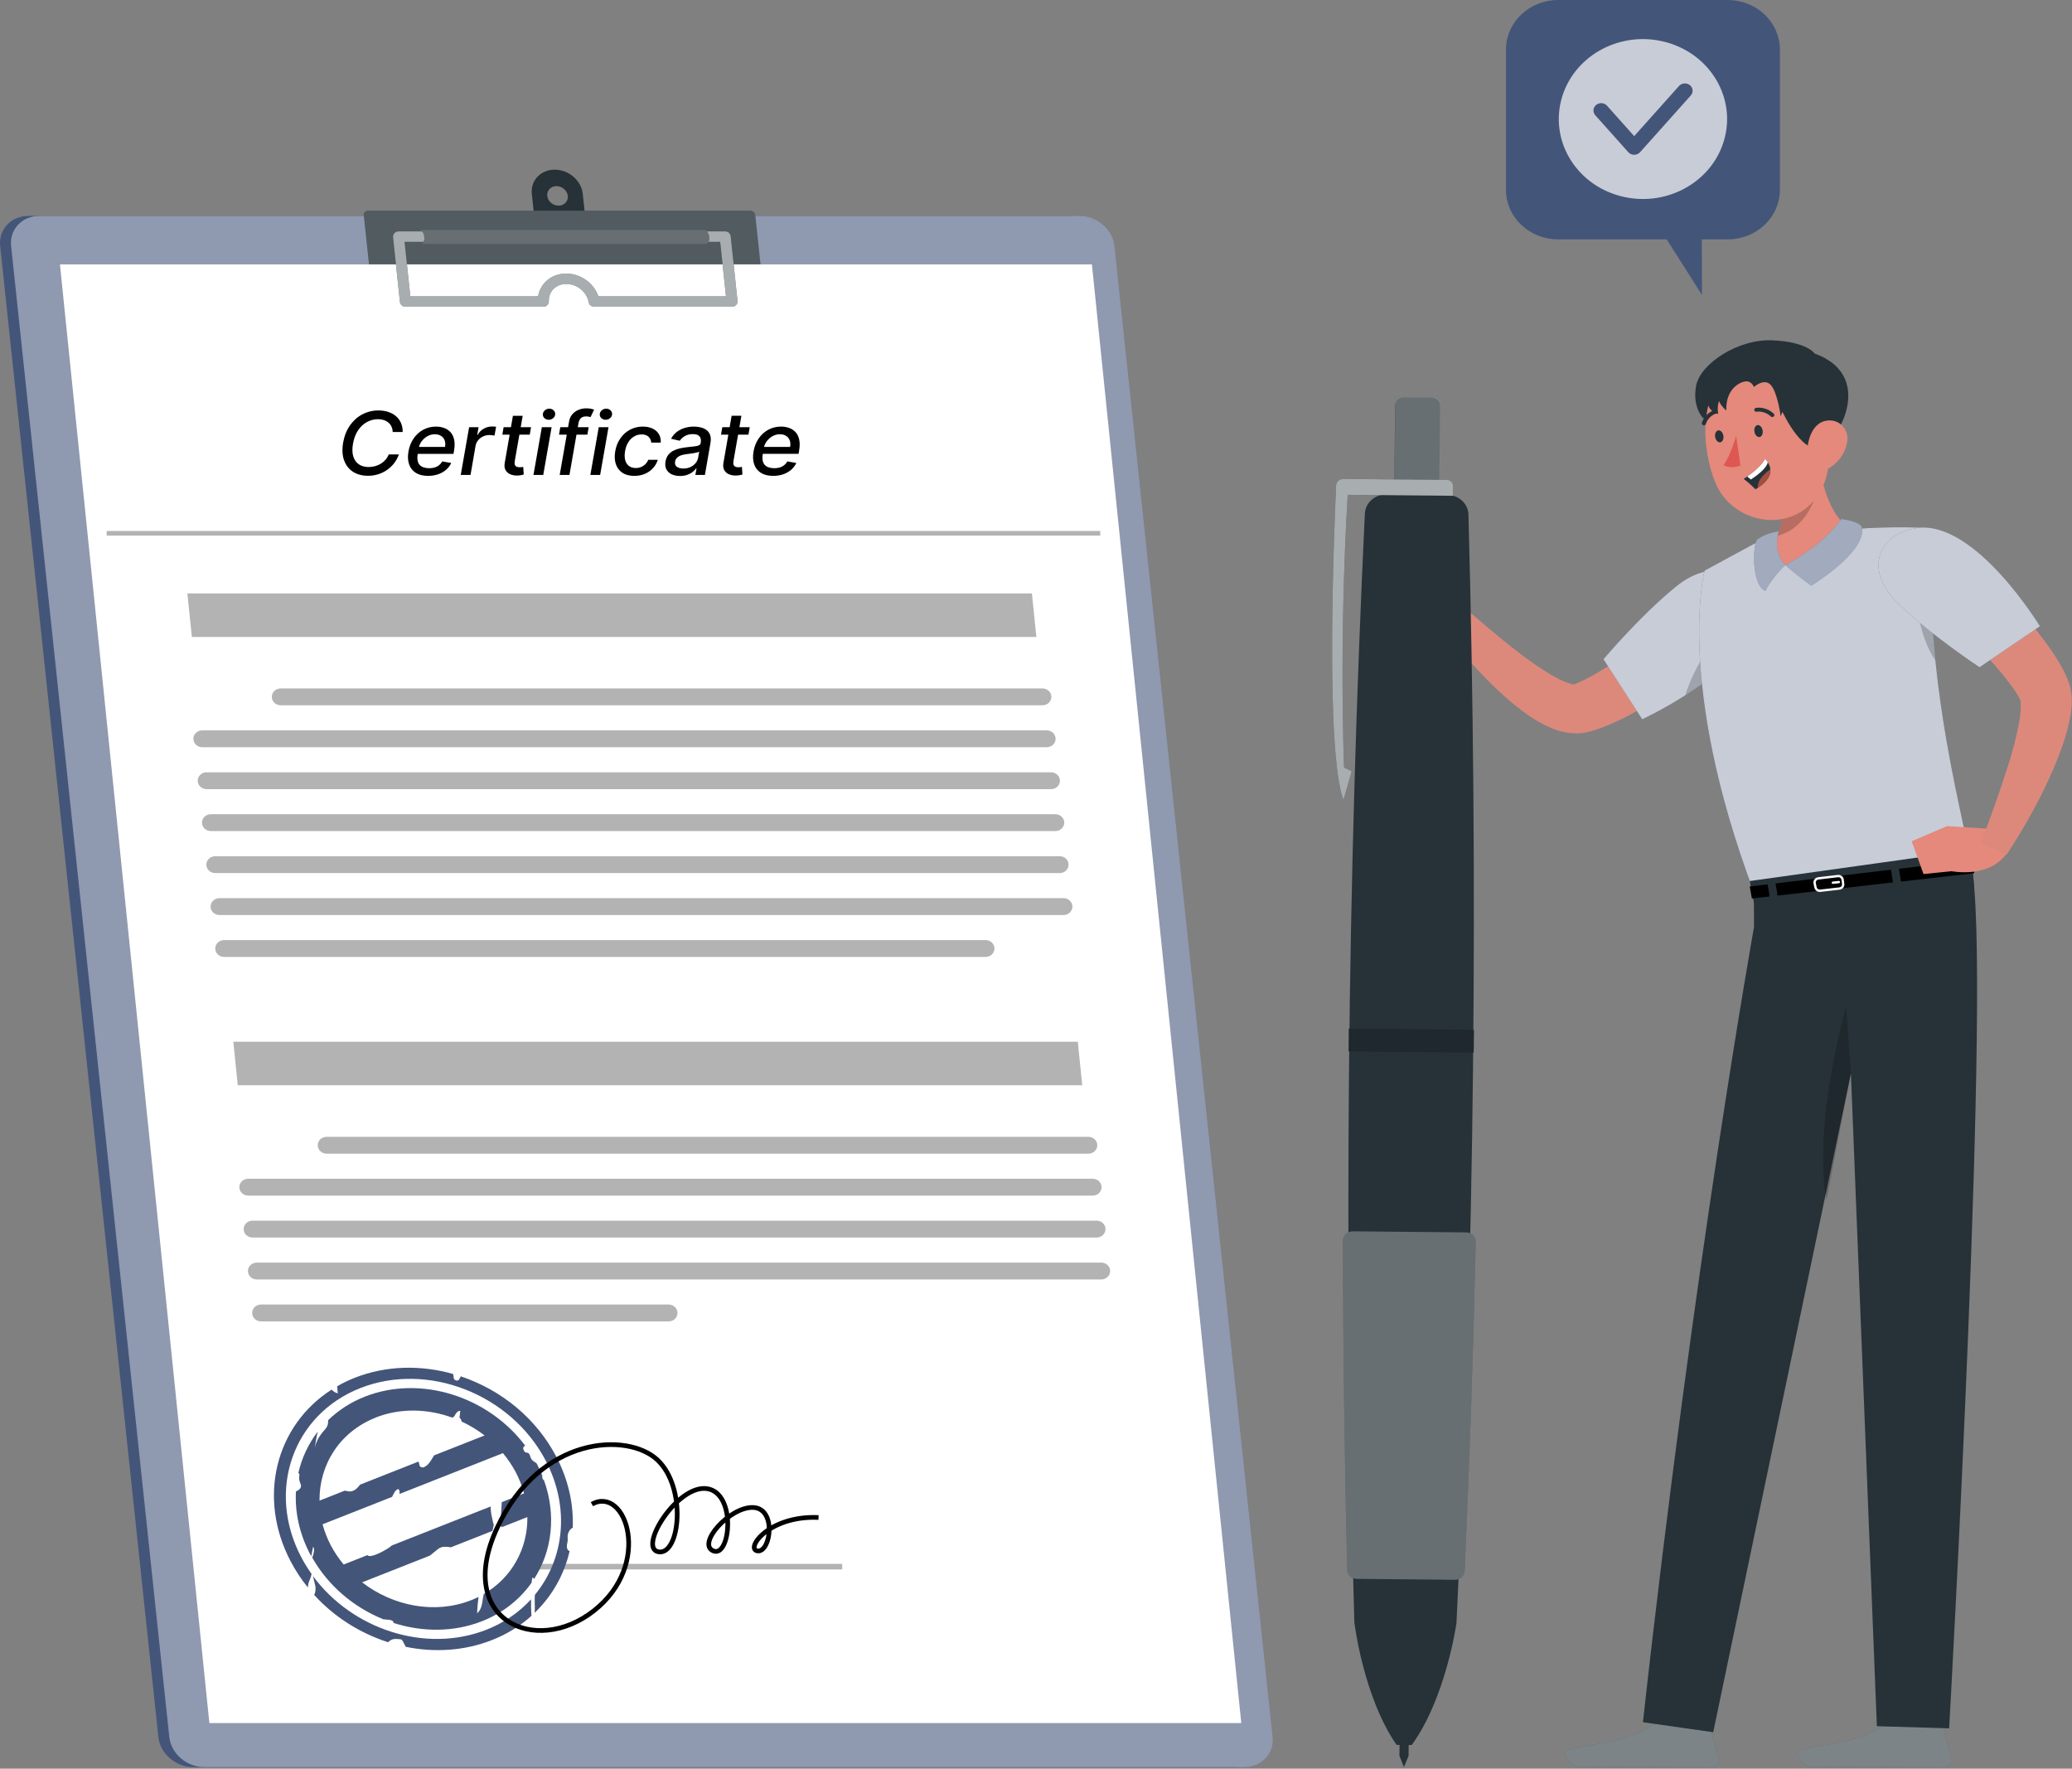 <svg width="423" height="361" viewBox="0 0 423 361" fill="none" xmlns="http://www.w3.org/2000/svg">
<rect x="0" y="0" width="423" height="361" fill="#808080" stroke="none"/>
<g clip-path="url(#clip0_6025_39886)">
<path d="M39.45 360.686H251.766C255.341 360.686 257.947 357.94 257.587 354.544L225.294 50.202C224.933 46.805 221.744 44.06 218.169 44.06H5.854C2.279 44.06 -0.327 46.805 0.034 50.202L32.326 354.544C32.687 357.94 35.876 360.686 39.451 360.686" fill="#44557A"/>
<path d="M41.686 360.686H254C257.574 360.686 260.181 357.94 259.821 354.544L227.528 50.202C227.168 46.805 223.978 44.06 220.404 44.06H8.089C4.514 44.06 1.907 46.805 2.267 50.202L34.561 354.544C34.922 357.94 38.11 360.686 41.686 360.686Z" fill="#44557A"/>
<path opacity="0.4" d="M41.686 360.686H254C257.574 360.686 260.181 357.94 259.821 354.544L227.528 50.202C227.168 46.805 223.978 44.06 220.404 44.06H8.089C4.514 44.06 1.907 46.805 2.267 50.202L34.561 354.544C34.922 357.94 38.11 360.686 41.686 360.686Z" fill="white"/>
<path d="M81.923 67.118H151.463C154.329 67.118 156.427 64.914 156.129 62.191L154.18 43.882C154.151 43.643 154.032 43.422 153.845 43.26C153.658 43.098 153.416 43.005 153.163 42.998H75.096C74.978 42.996 74.86 43.018 74.752 43.063C74.643 43.108 74.546 43.175 74.468 43.259C74.389 43.343 74.33 43.442 74.295 43.55C74.26 43.657 74.25 43.771 74.266 43.882L76.214 62.192C76.501 64.914 79.069 67.118 81.936 67.118H81.923Z" fill="#263238"/>
<path d="M108.571 39.569L109.389 47.244H119.789L118.97 39.569C118.685 36.845 116.116 34.63 113.248 34.63C110.381 34.63 108.284 36.845 108.571 39.569ZM111.722 39.982C111.611 38.874 112.454 37.989 113.609 37.989C114.763 37.989 115.806 38.885 115.918 39.982C116.028 41.09 115.185 41.974 114.031 41.974C112.876 41.974 111.832 41.078 111.722 39.982Z" fill="#263238"/>
<path opacity="0.2" d="M81.923 67.118H151.463C154.329 67.118 156.427 64.914 156.129 62.191L154.18 43.882C154.151 43.643 154.032 43.422 153.845 43.26C153.658 43.098 153.416 43.005 153.163 42.998H75.096C74.978 42.996 74.86 43.018 74.752 43.063C74.643 43.108 74.546 43.175 74.468 43.259C74.389 43.343 74.33 43.442 74.295 43.55C74.26 43.657 74.25 43.771 74.266 43.882L76.214 62.192C76.501 64.914 79.069 67.118 81.936 67.118H81.923Z" fill="white"/>
<path d="M222.915 53.962H12.237L42.744 351.704H253.408L222.915 53.962Z" fill="white"/>
<path opacity="0.3" d="M21.78 108.853H224.614" stroke="black" stroke-width="0.954" stroke-miterlimit="10"/>
<path opacity="0.3" d="M211.573 130.014H39.171L38.253 121.125H210.667L211.573 130.014ZM212.825 143.959H57.303C56.31 143.959 55.491 143.193 55.491 142.237C55.491 141.283 56.298 140.516 57.303 140.516H212.825C213.818 140.516 214.638 141.283 214.638 142.237C214.638 143.193 213.831 143.959 212.825 143.959ZM213.705 152.516H41.29C40.809 152.516 40.349 152.334 40.009 152.012C39.669 151.689 39.478 151.251 39.478 150.795C39.478 149.841 40.285 149.074 41.29 149.074H213.692C214.685 149.074 215.503 149.841 215.503 150.795C215.503 151.751 214.696 152.516 213.692 152.516H213.705ZM214.574 161.076H42.172C41.179 161.076 40.361 160.31 40.361 159.355C40.361 158.401 41.168 157.634 42.172 157.634H214.574C215.567 157.634 216.386 158.401 216.386 159.355C216.386 160.31 215.579 161.076 214.574 161.076ZM215.454 169.634H43.052C42.059 169.634 41.239 168.867 41.239 167.913C41.239 166.958 42.046 166.192 43.052 166.192H215.454C216.446 166.192 217.266 166.958 217.266 167.913C217.266 168.867 216.459 169.634 215.454 169.634ZM216.338 178.206H43.936C42.944 178.206 42.124 177.44 42.124 176.485C42.124 175.53 42.931 174.763 43.936 174.763H216.338C217.331 174.763 218.149 175.53 218.149 176.485C218.149 177.44 217.344 178.206 216.338 178.206ZM217.205 186.766H44.803C43.811 186.766 42.991 186 42.991 185.044C42.991 184.09 43.798 183.323 44.803 183.323H217.205C217.671 183.344 218.111 183.534 218.433 183.855C218.755 184.175 218.935 184.602 218.935 185.045C218.935 185.488 218.755 185.914 218.433 186.235C218.111 186.556 217.671 186.746 217.205 186.766ZM201.209 195.323H45.685C45.217 195.306 44.773 195.117 44.448 194.796C44.123 194.476 43.941 194.047 43.941 193.602C43.941 193.156 44.123 192.728 44.448 192.407C44.773 192.087 45.217 191.898 45.685 191.881H201.209C202.2 191.881 203.02 192.648 203.02 193.602C203.02 194.558 202.213 195.323 201.209 195.323ZM220.941 221.518H48.539L47.634 212.629H220.034L220.941 221.518ZM222.196 235.477H66.672C65.679 235.477 64.861 234.71 64.861 233.756C64.861 232.8 65.668 232.035 66.672 232.035H222.196C223.188 232.035 224.008 232.8 224.008 233.756C224.008 234.711 223.201 235.477 222.196 235.477ZM223.074 244.038H50.673C49.68 244.038 48.861 243.272 48.861 242.317C48.861 241.361 49.668 240.595 50.673 240.595H223.074C224.068 240.595 224.886 241.361 224.886 242.317C224.886 243.272 224.079 244.038 223.074 244.038ZM223.957 252.596H51.555C50.562 252.596 49.743 251.829 49.743 250.874C49.743 249.919 50.55 249.153 51.555 249.153H223.957C224.423 249.173 224.863 249.364 225.185 249.684C225.507 250.005 225.687 250.431 225.687 250.874C225.687 251.317 225.507 251.744 225.185 252.064C224.863 252.385 224.423 252.575 223.957 252.596ZM224.826 261.153H52.425C51.944 261.153 51.483 260.972 51.144 260.649C50.804 260.326 50.613 259.889 50.613 259.432C50.613 258.478 51.42 257.712 52.425 257.712H224.826C225.819 257.712 226.638 258.478 226.638 259.432C226.638 260.388 225.831 261.153 224.826 261.153ZM136.495 269.711H53.291C52.811 269.711 52.35 269.529 52.011 269.207C51.671 268.884 51.48 268.447 51.48 267.99C51.48 267.036 52.287 266.269 53.291 266.269H136.495C137.488 266.269 138.307 267.036 138.307 267.99C138.307 268.946 137.5 269.711 136.495 269.711ZM171.941 319.203H108.322V320.346H171.941V319.203Z" fill="black"/>
<path d="M115.721 315.618C115.721 315.264 115.845 314.934 115.883 314.58C115.932 314.133 115.833 313.649 115.92 313.213C116.006 312.718 116.403 312.046 116.925 311.834C117.124 307.06 116.056 302.073 113.549 297.287C109.529 289.642 102.545 283.777 94.065 280.923C93.976 281.1 93.866 281.266 93.792 281.454C93.579 282.054 92.588 281.784 92.612 281.147C92.612 280.9 92.562 280.664 92.487 280.44C85.909 278.577 78.847 278.695 72.431 281.217C71.187 281.708 69.984 282.287 68.832 282.951C68.87 283.434 68.919 283.918 68.957 284.401C68.473 284.295 68.038 284 67.702 283.634C56.322 290.909 52.474 305.597 59.326 318.671C60.316 320.566 61.501 322.362 62.863 324.036C62.863 323.469 63.011 322.975 63.247 322.421C63.433 321.972 63.545 321.607 63.608 321.254C62.822 320.152 62.113 319.002 61.486 317.811C54.373 304.23 59.785 288.751 73.549 283.328C87.312 277.905 104.291 284.542 111.403 298.124C116.428 307.72 115.199 318.235 109.206 325.509C109.18 325.792 109.156 326.052 109.156 326.216C109.156 326.794 109.181 327.383 109.181 327.961C109.181 328.374 109.181 328.787 109.155 329.187C112.755 325.733 115.199 321.348 116.293 316.561C116.242 316.561 116.205 316.573 116.156 316.561C115.833 316.349 115.708 315.948 115.721 315.594V315.618Z" fill="#44557A"/>
<path d="M99.339 332.63C86.952 337.523 71.96 332.63 63.893 321.69C64.029 322.339 64.191 322.987 64.352 323.635C64.513 324.308 64.388 325.074 64.141 325.545C68.18 329.98 73.388 333.312 79.233 335.201C79.48 334.941 79.791 334.717 80.151 334.611C80.598 334.481 81.107 334.528 81.591 334.576C81.728 334.588 81.864 334.6 81.975 334.67C82.1 334.753 82.174 334.883 82.248 335.012C82.447 335.39 82.633 335.755 82.831 336.132C88.689 337.335 94.821 336.969 100.442 334.753C103.424 333.589 106.154 331.915 108.498 329.813C108.42 328.691 108.391 327.566 108.41 326.442C105.932 329.145 102.827 331.263 99.339 332.63Z" fill="#44557A"/>
<path d="M111.04 302.118C110.753 301.966 110.631 301.541 110.717 301.223V301.2C110.389 300.395 110.025 299.604 109.625 298.83C109.6 298.77 109.551 298.724 109.526 298.665C109.5 298.653 109.488 298.63 109.463 298.617C109.091 298.37 108.656 298.146 108.446 297.757C108.248 297.403 108.248 297.015 107.974 296.685C107.764 296.436 107.279 296.566 107.093 296.307C106.683 295.742 106.733 295.222 107.242 295.105C99.721 285.06 85.895 280.568 74.452 285.083C71.652 286.186 69.116 287.814 66.994 289.87C66.994 290.153 66.981 290.448 66.919 290.731C66.807 291.308 66.372 291.733 65.988 292.181C65.155 293.148 64.523 294.291 64.251 295.541C64.387 294.809 64.549 293.489 64.871 292.205C62.944 294.724 61.596 297.6 60.912 300.646C60.974 300.679 61.026 300.728 61.06 300.787C61.16 300.951 61.123 301.128 61.098 301.306C61.036 301.741 61.098 302.201 61.26 302.638C61.334 302.827 61.421 303.015 61.446 303.215C61.507 303.794 60.962 304.171 60.415 304.43C60.192 308.592 61.085 312.953 63.269 317.138C63.356 317.303 63.455 317.456 63.556 317.622C63.578 317.455 63.607 317.29 63.642 317.126C63.742 316.642 63.829 316.159 63.928 315.677C64.325 316.325 64.002 317.068 63.816 317.751C63.79 317.822 63.79 317.905 63.766 317.975C66.971 323.59 72.079 328.01 78.262 330.519C78.647 330.542 79.032 330.566 79.416 330.613C79.764 330.66 80.185 330.755 80.322 331.073C80.348 331.143 80.335 331.202 80.335 331.262C86.231 333.147 92.635 333.183 98.43 330.896C102.535 329.287 106.046 326.559 108.52 323.056C108.558 322.667 108.607 322.29 108.706 321.972C108.856 322.03 108.955 322.137 109.042 322.278C112.728 316.561 113.609 309.228 111.053 302.131L111.04 302.118ZM76.674 289.34C81.7 287.359 87.297 287.513 92.348 289.363C92.448 289.271 92.566 289.199 92.696 289.151C92.783 288.986 92.87 288.833 92.969 288.68C93.193 288.326 93.503 287.926 93.962 287.984C93.926 288.444 93.863 288.904 93.801 289.351C93.913 289.446 94.012 289.551 94.087 289.681C94.173 289.823 94.211 289.988 94.235 290.153C95.91 290.924 97.484 291.878 98.926 292.994L88.601 297.062C88.539 297.215 88.44 297.345 88.353 297.486C88.265 297.627 88.179 297.78 88.092 297.922C87.695 298.57 87.236 299.183 86.491 299.49C86.168 299.62 85.658 299.396 85.622 299.019C85.609 298.853 85.559 298.7 85.523 298.547V298.536L85.485 298.429C85.472 298.393 85.449 298.359 85.436 298.323L73.522 303.027C72.962 303.758 72.23 304.524 71.237 304.418C70.977 304.394 70.679 304.3 70.406 304.252L65.231 306.292C65.156 298.971 69.338 292.251 76.698 289.351L76.674 289.34ZM98.74 325.402C98.679 325.721 98.616 326.051 98.567 326.368C98.406 327.442 98.256 328.621 97.4 329.281C97.439 328.161 97.549 327.052 97.699 325.944C97.212 326.192 96.707 326.416 96.184 326.617C88.812 329.528 80.236 327.842 73.93 322.974L87.769 317.515C88.204 317.149 88.65 316.808 89.072 316.455C89.359 316.218 89.644 315.982 89.991 315.854C90.538 315.641 91.182 315.712 91.79 315.782C91.865 315.782 91.939 315.806 92.001 315.841L100.515 312.481C100.515 312.481 100.54 312.423 100.54 312.399C100.653 312.021 100.74 311.632 100.8 311.232C100.639 310.737 100.54 310.206 100.441 309.746C100.316 309.18 100.142 308.285 100.181 307.483L79.95 315.464L79.752 315.652C79.156 316.171 75.631 318.222 74.999 317.421L70.157 319.331C69.147 318.112 68.266 316.801 67.528 315.417C66.815 314.045 66.254 312.607 65.852 311.126L80.05 305.526C80.385 304.889 80.62 304.147 81.315 303.922C81.614 304.171 81.601 304.582 81.551 304.937L102.675 296.602C103.668 297.804 104.562 299.113 105.306 300.516C106.02 301.887 106.582 303.326 106.981 304.807L102.439 306.599C102.34 308.002 102.302 309.416 102.116 310.796C102.103 310.937 102.067 311.067 102.054 311.209C102.054 311.232 102.067 311.256 102.08 311.279C102.092 311.314 102.19 311.467 102.154 311.409C102.154 311.409 102.302 311.55 102.365 311.621C102.39 311.644 102.414 311.68 102.439 311.716L107.663 309.652C107.739 316.077 104.511 322.043 98.74 325.367V325.402Z" fill="#44557A"/>
<path d="M120.835 307.013C127.822 303.17 133.295 319.297 121.268 328.752C109.255 338.219 92.736 330.533 101.534 311.764C110.334 292.996 128.144 292.313 134.2 297.971C140.258 303.63 138.818 317.435 134.462 316.75C130.106 316.067 138.285 302.946 144.341 303.853C150.397 304.762 149.119 317.966 145.644 316.563C142.168 315.159 149.007 307.473 153.786 307.697C158.576 307.921 157.347 316.833 154.692 316.563C152.048 316.292 156.802 309.277 167.102 309.737" stroke="black" stroke-width="0.954" stroke-miterlimit="10"/>
<path d="M149.449 62.603H121.288C121.022 62.602 120.764 62.512 120.562 62.348C120.36 62.184 120.226 61.956 120.184 61.707C119.824 59.609 117.813 57.958 115.604 57.958C114.586 57.958 113.667 58.312 113.01 58.972C112.34 59.632 112.005 60.527 112.042 61.494C112.048 61.782 111.937 62.061 111.732 62.273C111.629 62.378 111.504 62.461 111.365 62.518C111.226 62.575 111.076 62.604 110.925 62.603H82.765C82.487 62.602 82.22 62.505 82.013 62.328C81.807 62.152 81.677 61.909 81.647 61.647L80.245 48.397C80.228 48.249 80.245 48.1 80.294 47.96C80.344 47.82 80.425 47.691 80.531 47.583C80.636 47.472 80.763 47.382 80.907 47.321C81.05 47.261 81.205 47.229 81.362 47.23H148.046C148.618 47.23 149.102 47.642 149.163 48.185L150.566 61.436C150.583 61.583 150.566 61.732 150.517 61.872C150.468 62.013 150.387 62.141 150.281 62.249C150.177 62.361 150.049 62.45 149.905 62.511C149.762 62.572 149.606 62.603 149.449 62.603ZM122.169 60.48H148.208L147.028 49.363H82.591L83.77 60.48H109.858C110.03 59.36 110.563 58.319 111.384 57.498C112.476 56.425 113.965 55.835 115.591 55.835C118.545 55.835 121.263 57.816 122.157 60.48H122.169Z" fill="#263238"/>
<path opacity="0.6" d="M149.449 62.603H121.288C121.022 62.602 120.764 62.512 120.562 62.348C120.36 62.184 120.226 61.956 120.184 61.707C119.824 59.609 117.813 57.958 115.604 57.958C114.586 57.958 113.667 58.312 113.01 58.972C112.34 59.632 112.005 60.527 112.042 61.494C112.048 61.782 111.937 62.061 111.732 62.273C111.629 62.378 111.504 62.461 111.365 62.518C111.226 62.575 111.076 62.604 110.925 62.603H82.765C82.487 62.602 82.22 62.505 82.013 62.328C81.807 62.152 81.677 61.909 81.647 61.647L80.245 48.397C80.228 48.249 80.245 48.1 80.294 47.96C80.344 47.82 80.425 47.691 80.531 47.583C80.636 47.472 80.763 47.382 80.907 47.321C81.05 47.261 81.205 47.229 81.362 47.23H148.046C148.618 47.23 149.102 47.642 149.163 48.185L150.566 61.436C150.583 61.583 150.566 61.732 150.517 61.872C150.468 62.013 150.387 62.141 150.281 62.249C150.177 62.361 150.049 62.45 149.905 62.511C149.762 62.572 149.606 62.603 149.449 62.603ZM122.169 60.48H148.208L147.028 49.363H82.591L83.77 60.48H109.858C110.03 59.36 110.563 58.319 111.384 57.498C112.476 56.425 113.965 55.835 115.591 55.835C118.545 55.835 121.263 57.816 122.157 60.48H122.169Z" fill="white"/>
<path d="M86.625 48.361C86.513 47.254 85.744 46.911 85.744 46.911H143.915C143.915 46.911 144.671 47.241 144.796 48.361C144.92 49.505 144.225 49.812 144.225 49.812H86.054C86.054 49.812 86.749 49.517 86.625 48.361Z" fill="#263238"/>
<path opacity="0.3" d="M86.625 48.361C86.513 47.254 85.744 46.911 85.744 46.911H143.915C143.915 46.911 144.671 47.241 144.796 48.361C144.92 49.505 144.225 49.812 144.225 49.812H86.054C86.054 49.812 86.749 49.517 86.625 48.361Z" fill="white"/>
<path d="M352.721 7.54924e-08H318.106C316.706 -0 315.32 0.262 314.026 0.771C312.733 1.279 311.557 2.025 310.567 2.966C309.577 3.906 308.792 5.022 308.256 6.251C307.721 7.48 307.445 8.797 307.445 10.127V38.738C307.445 40.068 307.721 41.385 308.256 42.614C308.792 43.842 309.577 44.959 310.567 45.899C311.557 46.84 312.733 47.586 314.026 48.094C315.32 48.603 316.706 48.865 318.106 48.865H340.26L347.459 60.194L347.421 48.865H352.708C354.108 48.865 355.494 48.603 356.787 48.094C358.081 47.586 359.256 46.84 360.246 45.9C361.236 44.959 362.021 43.843 362.557 42.615C363.093 41.386 363.369 40.069 363.369 38.739V10.125C363.369 8.796 363.093 7.479 362.557 6.25C362.021 5.022 361.236 3.905 360.246 2.965C359.256 2.025 358.081 1.279 356.787 0.77C355.494 0.262 354.108 -0 352.708 7.54924e-08H352.721Z" fill="#44557A"/>
<path opacity="0.7" d="M352.125 28.048C354.304 19.279 348.586 10.492 339.353 8.421C330.12 6.35 320.868 11.783 318.69 20.552C316.51 29.323 322.228 38.111 331.462 40.18C340.693 42.251 349.945 36.819 352.125 28.048Z" fill="white"/>
<path d="M333.619 31.595C333.39 31.596 333.163 31.549 332.955 31.457C332.747 31.365 332.563 31.231 332.415 31.064L325.676 23.52C325.542 23.37 325.441 23.196 325.378 23.009C325.315 22.821 325.291 22.624 325.308 22.428C325.326 22.232 325.383 22.041 325.478 21.866C325.573 21.692 325.704 21.536 325.862 21.409C326.02 21.282 326.203 21.186 326.4 21.126C326.597 21.066 326.805 21.044 327.012 21.06C327.218 21.076 327.419 21.131 327.603 21.222C327.787 21.312 327.95 21.436 328.084 21.586L333.619 27.788L342.766 17.555C342.9 17.404 343.064 17.281 343.248 17.191C343.432 17.101 343.632 17.046 343.839 17.03C344.045 17.013 344.252 17.036 344.45 17.096C344.647 17.155 344.83 17.252 344.988 17.378C345.146 17.505 345.276 17.661 345.371 17.835C345.465 18.01 345.523 18.201 345.54 18.397C345.558 18.593 345.534 18.79 345.471 18.977C345.408 19.165 345.307 19.338 345.173 19.488L334.823 31.065C334.525 31.395 334.079 31.595 333.619 31.595Z" fill="#44557A"/>
<path d="M354.307 131.589C349.791 135.147 345.076 138.473 340.184 141.551C337.701 143.152 335.142 144.643 332.514 146.019C331.126 146.756 329.701 147.429 328.244 148.036C327.475 148.353 326.692 148.66 325.811 148.943C325.39 149.084 324.905 149.226 324.41 149.344C324.26 149.379 324.223 149.403 323.988 149.45L323.367 149.567C322.97 149.627 322.56 149.674 322.188 149.686C319.159 149.733 317.26 148.873 315.597 148.106C313.946 147.304 312.581 146.409 311.291 145.489C308.734 143.638 306.537 141.645 304.452 139.606C300.295 135.503 296.696 131.177 293.357 126.52L297.824 122.984C301.896 126.603 306.128 130.198 310.385 133.452C312.52 135.067 314.691 136.6 316.838 137.837C317.906 138.451 318.973 138.993 319.917 139.334C320.835 139.7 321.728 139.771 321.567 139.688H321.356C321.307 139.7 321.43 139.665 321.455 139.653C321.654 139.583 321.84 139.511 322.089 139.406C322.535 139.217 323.069 138.97 323.59 138.698C324.708 138.121 325.805 137.508 326.879 136.859C329.113 135.516 331.36 134.018 333.606 132.498C335.853 130.977 338.074 129.361 340.295 127.758C342.53 126.179 344.751 124.504 346.911 122.924L354.32 131.578L354.307 131.589Z" fill="#DC897C"/>
<path d="M358.082 124.409C359.088 135.798 335.283 146.832 335.283 146.832L327.364 134.571C327.364 134.571 334.861 125.671 342.197 119.717C349.878 113.492 357.425 116.842 358.095 124.409H358.082Z" fill="#44557A"/>
<path opacity="0.7" d="M349.952 137.661C348.042 139.253 345.993 140.679 344.045 141.929C339.329 144.935 335.27 146.821 335.27 146.821L327.353 134.561C327.353 134.561 334.848 125.659 342.184 119.707C349.854 113.482 357.412 116.819 358.069 124.398C358.492 129.137 354.594 133.818 349.941 137.649L349.952 137.661Z" fill="white"/>
<path d="M297.727 123.454L291.124 114.944L284.322 121.546C284.322 121.546 288.058 128.112 294.487 127.345L297.727 123.454ZM283.976 111.702L280.141 117.772L284.311 121.557L291.113 114.942L283.976 111.702Z" fill="#E4897B"/>
<path opacity="0.2" d="M349.951 137.661C348.039 139.253 345.992 140.679 344.043 141.928C345.384 137.39 348.139 133.335 348.139 133.335C349.243 134.56 349.79 136.057 349.951 137.661Z" fill="black"/>
<path d="M338.867 351.655L348.213 351.419C348.56 351.419 348.87 351.632 348.957 351.949L350.918 359.094C350.966 359.266 350.972 359.447 350.936 359.622C350.899 359.797 350.821 359.962 350.707 360.104C350.593 360.246 350.447 360.362 350.28 360.442C350.112 360.522 349.927 360.565 349.739 360.568C346.363 360.602 341.486 360.532 337.254 360.649C332.301 360.779 329.149 360.544 323.34 360.697C319.829 360.791 318.724 357.455 320.188 357.113C326.828 355.557 331.171 355.863 336.832 352.35C337.453 351.973 338.135 351.69 338.867 351.666V351.655Z" fill="#263238"/>
<path opacity="0.4" d="M338.867 351.655L348.213 351.419C348.56 351.419 348.87 351.632 348.957 351.949L350.918 359.094C350.966 359.266 350.972 359.447 350.936 359.622C350.899 359.797 350.821 359.962 350.707 360.104C350.593 360.246 350.447 360.362 350.28 360.442C350.112 360.522 349.927 360.565 349.739 360.568C346.363 360.602 341.486 360.532 337.254 360.649C332.301 360.779 329.149 360.544 323.34 360.697C319.829 360.791 318.724 357.455 320.188 357.113C326.828 355.557 331.171 355.863 336.832 352.35C337.453 351.973 338.135 351.69 338.867 351.666V351.655Z" fill="white"/>
<path d="M386.414 351.655L395.759 351.419C396.106 351.419 396.417 351.632 396.503 351.949L398.465 359.094C398.513 359.266 398.518 359.447 398.482 359.622C398.445 359.797 398.367 359.962 398.254 360.104C398.14 360.246 397.994 360.362 397.826 360.442C397.658 360.522 397.473 360.565 397.286 360.568C393.909 360.602 389.033 360.532 384.8 360.649C379.848 360.779 376.695 360.544 370.888 360.697C367.375 360.791 366.27 357.455 367.735 357.113C374.375 355.557 378.719 355.863 384.378 352.35C384.999 351.973 385.681 351.69 386.414 351.666V351.655Z" fill="#263238"/>
<path opacity="0.4" d="M386.414 351.655L395.759 351.419C396.106 351.419 396.417 351.632 396.503 351.949L398.465 359.094C398.513 359.266 398.518 359.447 398.482 359.622C398.445 359.797 398.367 359.962 398.254 360.104C398.14 360.246 397.994 360.362 397.826 360.442C397.658 360.522 397.473 360.565 397.286 360.568C393.909 360.602 389.033 360.532 384.8 360.649C379.848 360.779 376.695 360.544 370.888 360.697C367.375 360.791 366.27 357.455 367.735 357.113C374.375 355.557 378.719 355.863 384.378 352.35C384.999 351.973 385.681 351.69 386.414 351.666V351.655Z" fill="white"/>
<path d="M402.363 176.341C406.856 194.849 397.919 352.773 397.919 352.773L383.163 352.338L377.864 219.111L349.752 353.563L335.405 351.525C345.819 257.542 358.081 189.238 358.081 189.238L358.056 182.153L402.363 176.352V176.341Z" fill="#263238"/>
<path d="M394.344 107.799C393.81 116.865 394.22 125.907 395.052 134.324C395.642 140.094 396.44 145.843 397.447 151.561C399.594 163.879 402.027 173.111 402.374 176.329L358.067 182.129C341.908 139.217 348.001 116.452 348.001 116.452L358.153 110.959C358.153 110.959 359.644 110.582 360.4 110.416C365.314 109.332 373.544 108.436 379.24 107.953C380.444 107.846 381.661 107.776 382.84 107.729C388.896 107.469 394.344 107.788 394.344 107.788V107.799Z" fill="#44557A"/>
<path opacity="0.7" d="M402.374 176.34C395.884 177.2 371.409 180.406 358.079 182.14C341.92 139.24 348.001 116.463 348.001 116.463L358.142 110.969C358.142 110.969 359.631 110.592 360.4 110.415C365.316 109.342 373.531 108.435 379.228 107.952C380.432 107.845 381.649 107.764 382.827 107.728C388.884 107.468 394.332 107.787 394.332 107.787C393.998 113.528 394.047 119.269 394.332 124.822C394.505 128.064 394.754 131.235 395.052 134.323C395.052 134.476 395.077 134.619 395.101 134.759C395.709 140.76 396.554 146.431 397.447 151.56C399.594 163.878 402.027 173.11 402.374 176.34Z" fill="white"/>
<path d="M377.665 107.765C377.665 107.765 367.5 115.381 364.446 115.345C362.299 115.321 359.197 111.985 359.197 111.985C360.76 111.23 361.852 110.37 362.547 109.438C364.67 106.681 363.442 103.321 361.716 100.243L370.627 88.478C370.751 90.835 371.087 93.948 371.769 97.013C372.775 101.6 374.587 106.068 377.665 107.753V107.765Z" fill="#E4897B"/>
<path opacity="0.2" d="M371.769 97.013C370.838 102.165 368.48 108.095 362.548 109.438C364.67 106.681 363.442 103.321 361.716 100.243L370.627 88.478C370.751 90.835 371.086 93.948 371.769 97.013Z" fill="black"/>
<path d="M364.449 115.344C364.449 115.344 366.918 117.477 369.761 119.552C373.162 117.395 381.054 111.783 380.087 107.528C379.428 106.337 375.879 105.937 375.879 105.937C375.879 105.937 372.714 110.993 364.449 115.344ZM364.446 115.344C364.446 115.344 361.877 117.748 360.375 120.613C357.496 119.28 357.844 111.123 358.713 110.133C360.673 108.682 363.155 108.47 363.155 108.47C363.155 108.47 361.716 112.326 364.446 115.344Z" fill="#44557A"/>
<g opacity="0.5">
<path d="M364.449 115.344C364.449 115.344 366.918 117.477 369.761 119.552C373.162 117.395 381.054 111.783 380.087 107.528C379.428 106.337 375.879 105.937 375.879 105.937C375.879 105.937 372.714 110.993 364.449 115.344ZM364.446 115.344C364.446 115.344 361.877 117.748 360.375 120.613C357.496 119.28 357.844 111.123 358.713 110.133C360.673 108.682 363.155 108.47 363.155 108.47C363.155 108.47 361.716 112.326 364.446 115.344Z" fill="white"/>
</g>
<path opacity="0.2" d="M372.874 244.929L377.862 219.111L376.894 205.447C376.894 205.447 370.044 229.131 372.861 244.916L372.874 244.929Z" fill="black"/>
<path d="M347.966 80.084C346.986 83.349 347.767 89.999 352.471 87.712C357.175 85.425 349.641 74.472 347.966 80.084Z" fill="#263238"/>
<path d="M372.676 83.822C373.446 92.133 374.339 96.978 370.616 101.788C365.006 109.038 353.663 106.681 350.287 98.734C347.246 91.579 346.502 79.177 354.506 74.768C362.387 70.418 371.92 75.51 372.676 83.834V83.822Z" fill="#E4897B"/>
<path d="M359.843 87.876C359.955 88.549 359.657 89.138 359.198 89.209C358.739 89.268 358.267 88.774 358.168 88.101C358.056 87.43 358.354 86.84 358.814 86.768C359.273 86.71 359.744 87.204 359.843 87.876ZM351.826 88.95C351.938 89.623 351.639 90.211 351.18 90.283C350.721 90.341 350.249 89.847 350.151 89.174C350.039 88.503 350.337 87.913 350.796 87.843C351.256 87.783 351.727 88.279 351.826 88.95Z" fill="#263238"/>
<path d="M354.433 88.938C354.433 88.938 353.365 92.886 351.863 94.937C353.265 95.821 355.314 95.031 355.314 95.031L354.433 88.938Z" fill="#DE5753"/>
<path d="M361.927 85.107C361.855 85.125 361.779 85.125 361.707 85.106C361.635 85.088 361.57 85.052 361.517 85.002C360.176 83.752 358.663 84.035 358.638 84.035C358.529 84.057 358.416 84.037 358.323 83.979C358.231 83.922 358.165 83.832 358.142 83.729C358.119 83.626 358.14 83.518 358.2 83.43C358.26 83.341 358.355 83.279 358.463 83.257C358.539 83.244 360.45 82.879 362.113 84.436C362.153 84.473 362.184 84.517 362.206 84.566C362.227 84.614 362.238 84.666 362.238 84.719C362.238 84.772 362.227 84.824 362.206 84.873C362.184 84.921 362.153 84.965 362.113 85.002C362.06 85.051 361.997 85.088 361.927 85.109M347.965 86.792C347.892 86.813 347.813 86.815 347.739 86.796C347.665 86.778 347.597 86.741 347.543 86.689C347.489 86.636 347.452 86.571 347.434 86.5C347.416 86.429 347.42 86.355 347.443 86.285C348.138 84.186 350.001 83.703 350.087 83.668C350.195 83.641 350.311 83.656 350.408 83.708C350.506 83.761 350.578 83.848 350.609 83.95C350.624 84 350.629 84.052 350.623 84.103C350.617 84.154 350.6 84.204 350.573 84.249C350.547 84.294 350.511 84.334 350.468 84.365C350.425 84.397 350.376 84.42 350.324 84.434C350.248 84.446 348.809 84.847 348.25 86.533C348.231 86.596 348.195 86.654 348.145 86.699C348.095 86.745 348.033 86.777 347.965 86.792Z" fill="#263238"/>
<path d="M358.068 78.976C358.068 78.976 360.228 77.042 361.569 78.646C362.908 80.249 363.529 84.953 363.529 84.953L363.889 84.057C363.889 84.057 368.481 94.09 372.577 90.871C376.673 87.653 381.723 76.218 370.479 72.174C370.479 72.174 369.002 69.805 361.916 69.463C354.829 69.12 347.059 74.261 346.252 78.788C345.447 83.314 347.804 85.471 347.804 85.471C347.894 84.498 348.222 83.558 348.76 82.726C349.12 84.104 350.77 84.493 350.77 84.493C350.485 82.784 350.969 81.865 350.969 81.865C351.229 82.772 352.422 83.797 352.422 83.797C352.272 79.26 355.338 77.939 356.356 77.845C357.609 77.726 358.056 78.965 358.056 78.965L358.068 78.976Z" fill="#263238"/>
<path d="M377.119 90.212C376.759 92.428 375.344 94.28 373.756 95.34C371.36 96.931 369.176 95.115 369.002 92.475C368.853 90.106 369.921 86.427 372.725 85.885C375.494 85.353 377.528 87.678 377.106 90.212H377.119Z" fill="#E4897B"/>
<path d="M355.984 97.77C356.951 98.43 358.39 99.868 358.39 99.868C358.552 99.774 358.713 99.668 358.863 99.562C361.009 98.158 361.518 96.827 361.419 95.79C361.366 95.28 361.183 94.79 360.885 94.363C360.612 93.939 360.302 93.69 360.302 93.69C359.632 95.081 357.746 96.544 356.69 97.275C356.256 97.592 355.971 97.769 355.971 97.769L355.984 97.77Z" fill="#263238"/>
<path d="M356.715 97.275L357.435 97.876C359.457 96.544 360.686 95.354 360.898 94.351C360.739 94.101 360.543 93.874 360.314 93.679C359.644 95.071 357.758 96.532 356.702 97.264L356.715 97.275Z" fill="white"/>
<path d="M358.861 99.56C361.009 98.158 361.518 96.826 361.419 95.789C360.711 96.296 359.904 96.98 359.359 97.804C359.002 98.33 358.824 98.947 358.85 99.572L358.861 99.56Z" fill="#A24E3F"/>
<path d="M358.067 184.274L357.211 179.829L402.363 173.511L403.058 181.303L358.067 184.274Z" fill="#263238"/>
<path d="M360.86 180.502L361.257 182.977L357.646 183.39L357.211 180.939L360.86 180.502ZM386.043 177.518L386.451 180.111L362.896 182.799L362.486 180.312L386.043 177.518ZM403.055 178.225L388.087 179.935L387.666 177.33L402.782 175.537L403.055 178.225Z" fill="black"/>
<path d="M374.177 180.171L375.405 180.041M370.465 180.276L370.639 181.137C370.682 181.343 370.806 181.527 370.985 181.651C371.164 181.776 371.386 181.832 371.606 181.808L375.516 181.361C375.631 181.348 375.742 181.313 375.843 181.26C375.944 181.206 376.033 181.133 376.104 181.047C376.176 180.96 376.229 180.861 376.26 180.755C376.291 180.649 376.299 180.539 376.285 180.43L376.173 179.546C376.16 179.436 376.124 179.331 376.067 179.235C376.01 179.139 375.934 179.054 375.843 178.986C375.752 178.918 375.648 178.868 375.536 178.838C375.425 178.809 375.308 178.8 375.193 178.814L371.222 179.286C371.102 179.3 370.986 179.337 370.882 179.395C370.778 179.453 370.687 179.531 370.616 179.624C370.545 179.717 370.495 179.823 370.469 179.935C370.443 180.047 370.441 180.164 370.465 180.276Z" stroke="white" stroke-width="0.477" stroke-linecap="round" stroke-linejoin="round"/>
<path d="M408.609 169.326L397.5 168.619L398.419 177.826C398.419 177.826 406.114 179.359 409.651 174.195L408.621 169.326H408.609ZM390.275 171.707L392.683 178.403L398.418 177.826L397.5 168.619L390.275 171.707Z" fill="#E4897B"/>
<path opacity="0.2" d="M395.09 134.761C392.061 130.494 391.254 123.373 391.254 123.373C392.348 123.562 393.377 124.08 394.321 124.823C394.494 128.065 394.743 131.236 395.041 134.325C395.041 134.479 395.065 134.62 395.09 134.761Z" fill="black"/>
<path d="M398.979 110.723C403.357 114.804 407.519 119.089 411.452 123.562C413.48 125.824 415.406 128.168 417.223 130.588C418.142 131.825 419.06 133.098 419.929 134.502C420.798 135.939 421.641 137.319 422.399 139.453C422.845 140.844 422.932 142 422.944 143.014C422.944 144.039 422.858 144.947 422.722 145.819C422.448 147.552 422.038 149.109 421.579 150.606C420.661 153.6 419.482 156.371 418.253 159.082C415.747 164.493 412.855 169.562 409.59 174.537L404.389 172.073C406.376 166.815 408.312 161.451 409.976 156.194C410.806 153.564 411.526 150.923 412.035 148.389C412.296 147.128 412.469 145.889 412.532 144.794C412.558 144.307 412.554 143.818 412.519 143.331C412.494 142.931 412.382 142.648 412.371 142.695C412.11 142.141 411.44 141.057 410.707 140.077C409.927 139.026 409.116 137.996 408.275 136.989C406.512 134.915 404.626 132.851 402.703 130.777C400.766 128.713 398.755 126.697 396.744 124.658C394.759 122.618 392.674 120.591 390.701 118.621L398.991 110.735L398.979 110.723Z" fill="#DC897C"/>
<path d="M391.309 107.777C403.198 106.033 416.453 127.819 416.453 127.819L404.129 136.189C404.129 136.189 394.249 129.704 387.498 123.174C380.411 116.336 383.402 108.944 391.309 107.79V107.777Z" fill="#44557A"/>
<path opacity="0.7" d="M391.309 107.777C403.198 106.033 416.453 127.819 416.453 127.819L404.129 136.189C404.129 136.189 394.249 129.704 387.498 123.174C380.411 116.336 383.402 108.944 391.309 107.79V107.777Z" fill="white"/>
<path d="M285.698 358.386L286.616 360.684L287.559 358.409L287.683 346.455L285.822 346.432L285.698 358.386ZM293.769 106.908L284.572 106.824L284.817 82.693C284.823 82.262 285.008 81.851 285.332 81.549C285.655 81.247 286.092 81.079 286.545 81.082L292.316 81.134C293.26 81.143 294.021 81.881 294.012 82.777L293.769 106.908Z" fill="#263238"/>
<path opacity="0.3" d="M284.594 106.798L293.791 106.88L294.04 82.701C294.04 81.828 293.307 81.121 292.389 81.109L286.518 81.051C285.6 81.051 284.855 81.746 284.843 82.618L284.594 106.798Z" fill="white"/>
<path d="M282.992 100.914L295.514 101.032C296.633 101.042 297.703 101.465 298.499 102.21C299.296 102.956 299.756 103.967 299.783 105.028C301.844 180.431 301.025 255.926 297.339 331.27C297.339 331.27 295.241 346.442 288.205 356.181L285.114 356.157C278.289 346.301 276.489 331.094 276.489 331.094C274.331 255.676 275.048 180.208 278.636 104.839C278.686 103.778 279.169 102.776 279.981 102.046C280.794 101.316 281.874 100.914 282.992 100.925V100.914Z" fill="#263238"/>
<path d="M274.243 97.756L295.354 97.945C296.062 97.945 296.633 98.499 296.633 99.183L296.609 101.198L275.137 100.999C273.325 131.355 274.393 156.678 274.393 156.678L275.956 157.409L274.268 163.303C270.483 153.176 272.382 107.518 272.767 99.089C272.804 98.347 273.449 97.756 274.243 97.756ZM275.316 214.611L300.856 214.844L300.902 210.188L275.362 209.955L275.316 214.611ZM301.275 253.475C300.778 275.874 300.024 298.266 299.015 320.649C298.993 321.137 298.772 321.597 298.4 321.934C298.027 322.27 297.532 322.456 297.017 322.452L276.998 322.263C275.931 322.263 275.062 321.439 275.037 320.425C274.479 298.085 274.207 275.662 274.144 253.216C274.144 252.166 275.05 251.318 276.155 251.329L299.326 251.542C300.43 251.542 301.311 252.413 301.286 253.463L301.275 253.475Z" fill="#263238"/>
<path opacity="0.2" d="M275.316 214.611L300.856 214.843L300.903 210.188L275.363 209.955L275.316 214.611Z" fill="black"/>
<path opacity="0.6" d="M274.243 97.756L295.354 97.945C296.062 97.945 296.633 98.499 296.633 99.183L296.609 101.198L275.137 100.999C273.325 131.355 274.393 156.678 274.393 156.678L275.956 157.409L274.268 163.303C270.483 153.176 272.382 107.518 272.767 99.089C272.804 98.347 273.449 97.756 274.243 97.756Z" fill="white"/>
<path opacity="0.3" d="M301.275 253.475C300.778 275.874 300.025 298.266 299.016 320.649C298.993 321.137 298.773 321.597 298.4 321.934C298.027 322.27 297.532 322.456 297.018 322.452L276.999 322.263C275.932 322.263 275.062 321.439 275.037 320.425C274.479 298.085 274.207 275.662 274.145 253.216C274.145 252.166 275.05 251.318 276.155 251.329L299.327 251.542C300.43 251.542 301.312 252.413 301.287 253.463L301.275 253.475Z" fill="white"/>
<path d="M82.208 88.176H80.164C80.165 87.791 80.081 87.411 79.918 87.059C79.77 86.746 79.552 86.467 79.278 86.242C79.003 86.015 78.683 85.843 78.337 85.735C77.96 85.618 77.566 85.56 77.17 85.563C76.364 85.563 75.608 85.758 74.9 86.147C74.192 86.536 73.59 87.102 73.092 87.846C72.594 88.589 72.251 89.496 72.064 90.566C71.881 91.604 71.904 92.476 72.131 93.183C72.358 93.887 72.74 94.422 73.279 94.786C73.822 95.145 74.473 95.325 75.234 95.325C75.679 95.325 76.113 95.27 76.536 95.161C76.963 95.045 77.358 94.879 77.723 94.66C78.087 94.44 78.41 94.172 78.691 93.855C78.976 93.534 79.198 93.166 79.358 92.751H81.427C81.204 93.394 80.89 93.982 80.486 94.514C80.081 95.046 79.602 95.506 79.05 95.895C77.922 96.692 76.552 97.119 75.146 97.112C73.941 97.112 72.914 96.84 72.064 96.296C71.219 95.746 70.611 94.964 70.242 93.949C69.877 92.935 69.815 91.727 70.055 90.324C70.3 88.96 70.767 87.789 71.457 86.813C72.151 85.832 72.996 85.082 73.993 84.563C74.985 84.042 76.102 83.771 77.236 83.776C77.97 83.776 78.642 83.875 79.251 84.074C79.861 84.269 80.386 84.557 80.826 84.937C81.271 85.312 81.614 85.773 81.854 86.319C82.093 86.859 82.212 87.478 82.208 88.176ZM87.389 97.132C86.383 97.132 85.551 96.927 84.893 96.517C84.238 96.103 83.753 95.487 83.519 94.774C83.257 94.021 83.214 93.14 83.392 92.131C83.566 91.133 83.915 90.254 84.44 89.494C84.934 88.76 85.607 88.149 86.401 87.713C87.197 87.286 88.097 87.065 89.011 87.073C89.589 87.073 90.134 87.164 90.646 87.345C91.161 87.526 91.599 87.811 91.96 88.2C92.32 88.589 92.569 89.094 92.707 89.715C92.85 90.333 92.846 91.083 92.694 91.965L92.581 92.638H84.427L84.66 91.218H90.853C90.946 90.72 90.922 90.278 90.78 89.893C90.648 89.518 90.39 89.195 90.046 88.974C89.703 88.75 89.271 88.638 88.751 88.638C88.217 88.638 87.719 88.771 87.255 89.037C86.794 89.303 86.407 89.643 86.094 90.057C85.802 90.433 85.604 90.867 85.514 91.326L85.279 92.624C85.165 93.335 85.185 93.906 85.341 94.336C85.409 94.537 85.518 94.724 85.663 94.885C85.807 95.046 85.983 95.178 86.181 95.275C86.582 95.469 87.083 95.566 87.683 95.566C88.07 95.566 88.427 95.516 88.757 95.414C89.091 95.309 89.387 95.154 89.645 94.951C89.903 94.744 90.118 94.486 90.292 94.178L92.12 94.501C91.876 95.029 91.517 95.502 91.066 95.889C90.593 96.292 90.042 96.604 89.444 96.809C88.784 97.03 88.089 97.139 87.389 97.132ZM94.062 96.935L95.771 87.199H97.7L97.427 88.746H97.532C97.809 88.221 98.212 87.809 98.74 87.509C99.269 87.205 99.835 87.053 100.436 87.053C100.565 87.053 100.712 87.057 100.876 87.066C101.041 87.07 101.174 87.081 101.277 87.098L100.957 88.91C100.82 88.88 100.682 88.857 100.543 88.841C100.337 88.81 100.13 88.795 99.922 88.796C99.454 88.796 99.02 88.891 98.62 89.081C98.219 89.267 97.884 89.527 97.613 89.862C97.34 90.191 97.165 90.567 97.086 90.99L96.058 96.936L94.062 96.935ZM108.409 87.199L108.149 88.72H102.551L102.811 87.199H108.409ZM104.713 84.866H106.708L105.094 94.077C105.031 94.443 105.042 94.72 105.127 94.907C105.162 94.991 105.214 95.067 105.281 95.131C105.347 95.195 105.426 95.246 105.513 95.281C105.691 95.344 105.889 95.376 106.108 95.376C106.268 95.376 106.408 95.365 106.528 95.344L106.815 95.294L106.921 96.859C106.789 96.901 106.609 96.944 106.381 96.986C106.158 97.033 105.887 97.058 105.567 97.062C105.078 97.076 104.592 96.984 104.145 96.795C103.737 96.617 103.403 96.314 103.198 95.933C102.99 95.544 102.938 95.056 103.044 94.47L104.713 84.866ZM108.909 96.935L110.617 87.199H112.612L110.904 96.935H108.909ZM112.031 85.678C111.869 85.682 111.707 85.654 111.556 85.598C111.404 85.541 111.267 85.456 111.15 85.348C111.037 85.246 110.949 85.122 110.893 84.984C110.837 84.846 110.813 84.697 110.825 84.55C110.832 84.397 110.872 84.247 110.943 84.109C111.014 83.972 111.114 83.85 111.237 83.751C111.481 83.533 111.803 83.413 112.138 83.415C112.485 83.415 112.777 83.527 113.013 83.751C113.126 83.853 113.215 83.977 113.273 84.115C113.33 84.253 113.355 84.401 113.346 84.55C113.337 84.702 113.296 84.852 113.225 84.989C113.153 85.126 113.054 85.248 112.932 85.348C112.687 85.564 112.365 85.682 112.031 85.678ZM120.174 87.199L119.913 88.72H114.122L114.382 87.199H120.174ZM114.262 96.935L116.17 86.072C116.268 85.462 116.493 84.957 116.844 84.556C117.184 84.158 117.622 83.847 118.12 83.65C118.613 83.447 119.144 83.344 119.68 83.346C120.019 83.339 120.357 83.371 120.688 83.441C120.893 83.48 121.094 83.535 121.289 83.605L120.56 85.138C120.448 85.107 120.335 85.078 120.222 85.052C120.052 85.01 119.877 84.99 119.701 84.993C119.215 84.993 118.848 85.108 118.599 85.336C118.355 85.563 118.19 85.892 118.104 86.325L116.256 96.935H114.262ZM120.524 96.935L122.233 87.199H124.228L122.519 96.935H120.524ZM123.648 85.678C123.485 85.682 123.323 85.654 123.172 85.598C123.021 85.541 122.883 85.456 122.766 85.348C122.654 85.246 122.566 85.121 122.51 84.983C122.453 84.845 122.429 84.697 122.44 84.55C122.447 84.397 122.488 84.247 122.559 84.109C122.63 83.972 122.73 83.85 122.854 83.751C123.097 83.533 123.42 83.413 123.754 83.415C124.101 83.415 124.393 83.527 124.629 83.751C124.743 83.853 124.831 83.977 124.889 84.115C124.947 84.253 124.972 84.401 124.962 84.55C124.953 84.702 124.912 84.852 124.841 84.989C124.77 85.126 124.67 85.248 124.548 85.348C124.304 85.564 123.981 85.682 123.648 85.678ZM129.495 97.132C128.498 97.132 127.682 96.918 127.046 96.491C126.409 96.06 125.966 95.467 125.718 94.711C125.468 93.954 125.428 93.088 125.597 92.112C125.766 91.123 126.111 90.25 126.632 89.494C127.128 88.759 127.803 88.148 128.6 87.713C129.404 87.283 130.314 87.062 131.237 87.073C132.015 87.073 132.685 87.21 133.245 87.485C133.806 87.755 134.23 88.135 134.519 88.626C134.808 89.115 134.933 89.688 134.893 90.344H132.951C132.927 89.903 132.737 89.485 132.417 89.165C132.093 88.835 131.615 88.67 130.983 88.67C130.428 88.67 129.916 88.809 129.447 89.088C128.959 89.384 128.553 89.789 128.267 90.267C127.946 90.774 127.728 91.374 127.613 92.068C127.489 92.777 127.496 93.39 127.633 93.906C127.77 94.421 128.024 94.82 128.394 95.104C128.763 95.386 129.228 95.527 129.788 95.528C130.154 95.531 130.517 95.464 130.855 95.331C131.19 95.195 131.483 95.003 131.737 94.755C131.994 94.505 132.195 94.205 132.338 93.854H134.286C134.095 94.484 133.775 95.046 133.324 95.54C132.88 96.035 132.333 96.424 131.683 96.707C130.995 96.997 130.248 97.142 129.495 97.132ZM138.822 97.151C138.173 97.151 137.606 97.037 137.12 96.809C136.654 96.594 136.277 96.24 136.046 95.8C135.814 95.362 135.754 94.823 135.866 94.184C135.964 93.635 136.155 93.183 136.439 92.828C136.729 92.474 137.08 92.192 137.493 91.985C137.907 91.774 138.357 91.615 138.842 91.509C139.326 91.404 139.816 91.326 140.31 91.274C140.934 91.207 141.439 91.15 141.825 91.103C142.216 91.058 142.51 90.986 142.706 90.888C142.802 90.838 142.884 90.767 142.945 90.681C143.006 90.595 143.045 90.497 143.059 90.394V90.349C143.152 89.799 143.068 89.373 142.806 89.07C142.548 88.76 142.098 88.606 141.458 88.606C140.791 88.606 140.23 88.746 139.776 89.025C139.327 89.304 138.995 89.616 138.782 89.962L136.994 89.557C137.315 88.966 137.722 88.489 138.214 88.125C138.702 87.764 139.256 87.493 139.849 87.326C140.438 87.157 141.05 87.072 141.665 87.073C142.074 87.073 142.499 87.119 142.939 87.211C143.38 87.301 143.78 87.466 144.14 87.706C144.505 87.947 144.776 88.292 144.955 88.739C145.132 89.183 145.158 89.76 145.034 90.47L143.907 96.936H141.958L142.198 95.605H142.119C141.95 95.849 141.714 96.09 141.411 96.327C141.113 96.563 140.748 96.76 140.316 96.916C139.884 97.073 139.386 97.151 138.822 97.151ZM139.503 95.631C140.058 95.631 140.55 95.527 140.978 95.319C141.409 95.111 141.758 94.841 142.025 94.508C142.293 94.17 142.459 93.809 142.525 93.424L142.745 92.169C142.661 92.237 142.512 92.297 142.299 92.352C142.065 92.411 141.829 92.46 141.591 92.498C141.329 92.541 141.072 92.577 140.817 92.607C140.568 92.635 140.361 92.663 140.197 92.688C139.804 92.735 139.437 92.814 139.095 92.923C138.779 93.019 138.49 93.181 138.248 93.398C138.012 93.614 137.861 93.901 137.821 94.21C137.741 94.679 137.858 95.034 138.174 95.273C138.495 95.511 138.938 95.631 139.503 95.631ZM153.057 87.198L152.797 88.718H147.198L147.458 87.198H153.057ZM149.361 84.865H151.356L149.741 94.075C149.678 94.442 149.69 94.719 149.775 94.906C149.81 94.99 149.862 95.066 149.929 95.13C149.995 95.194 150.074 95.245 150.161 95.279C150.34 95.343 150.538 95.375 150.755 95.375C150.915 95.375 151.055 95.364 151.175 95.343L151.463 95.293L151.569 96.858C151.391 96.909 151.211 96.951 151.028 96.984C150.76 97.037 150.488 97.062 150.215 97.061C149.726 97.075 149.24 96.983 148.793 96.794C148.384 96.617 148.05 96.313 147.846 95.932C147.637 95.543 147.585 95.055 147.692 94.469L149.361 84.865ZM157.836 97.13C156.832 97.13 156 96.925 155.341 96.516C154.687 96.101 154.201 95.486 153.967 94.773C153.704 94.02 153.661 93.139 153.839 92.129C154.013 91.132 154.362 90.253 154.887 89.492C155.381 88.758 156.054 88.148 156.848 87.712C157.644 87.285 158.544 87.064 159.458 87.072C160.036 87.072 160.581 87.162 161.093 87.344C161.609 87.525 162.047 87.81 162.407 88.199C162.767 88.588 163.016 89.093 163.154 89.714C163.298 90.332 163.293 91.082 163.141 91.964L163.028 92.636H154.874L155.107 91.217H161.3C161.393 90.718 161.369 90.277 161.227 89.892C161.095 89.517 160.837 89.195 160.493 88.973C160.15 88.749 159.718 88.637 159.198 88.637C158.664 88.637 158.166 88.77 157.704 89.036C157.24 89.302 156.853 89.641 156.543 90.056C156.251 90.432 156.052 90.865 155.962 91.325L155.728 92.623C155.612 93.334 155.632 93.905 155.788 94.335C155.948 94.766 156.229 95.079 156.629 95.273C157.029 95.468 157.53 95.565 158.131 95.565C158.517 95.565 158.875 95.514 159.204 95.413C159.538 95.308 159.834 95.153 160.092 94.949C160.35 94.743 160.565 94.485 160.739 94.177L162.567 94.499C162.323 95.028 161.964 95.501 161.513 95.888C161.04 96.29 160.489 96.603 159.891 96.808C159.232 97.028 158.536 97.138 157.836 97.13Z" fill="black"/>
</g>
<defs>
<clipPath id="clip0_6025_39886">
<rect width="423" height="361" fill="white"/>
</clipPath>
</defs>
</svg>
